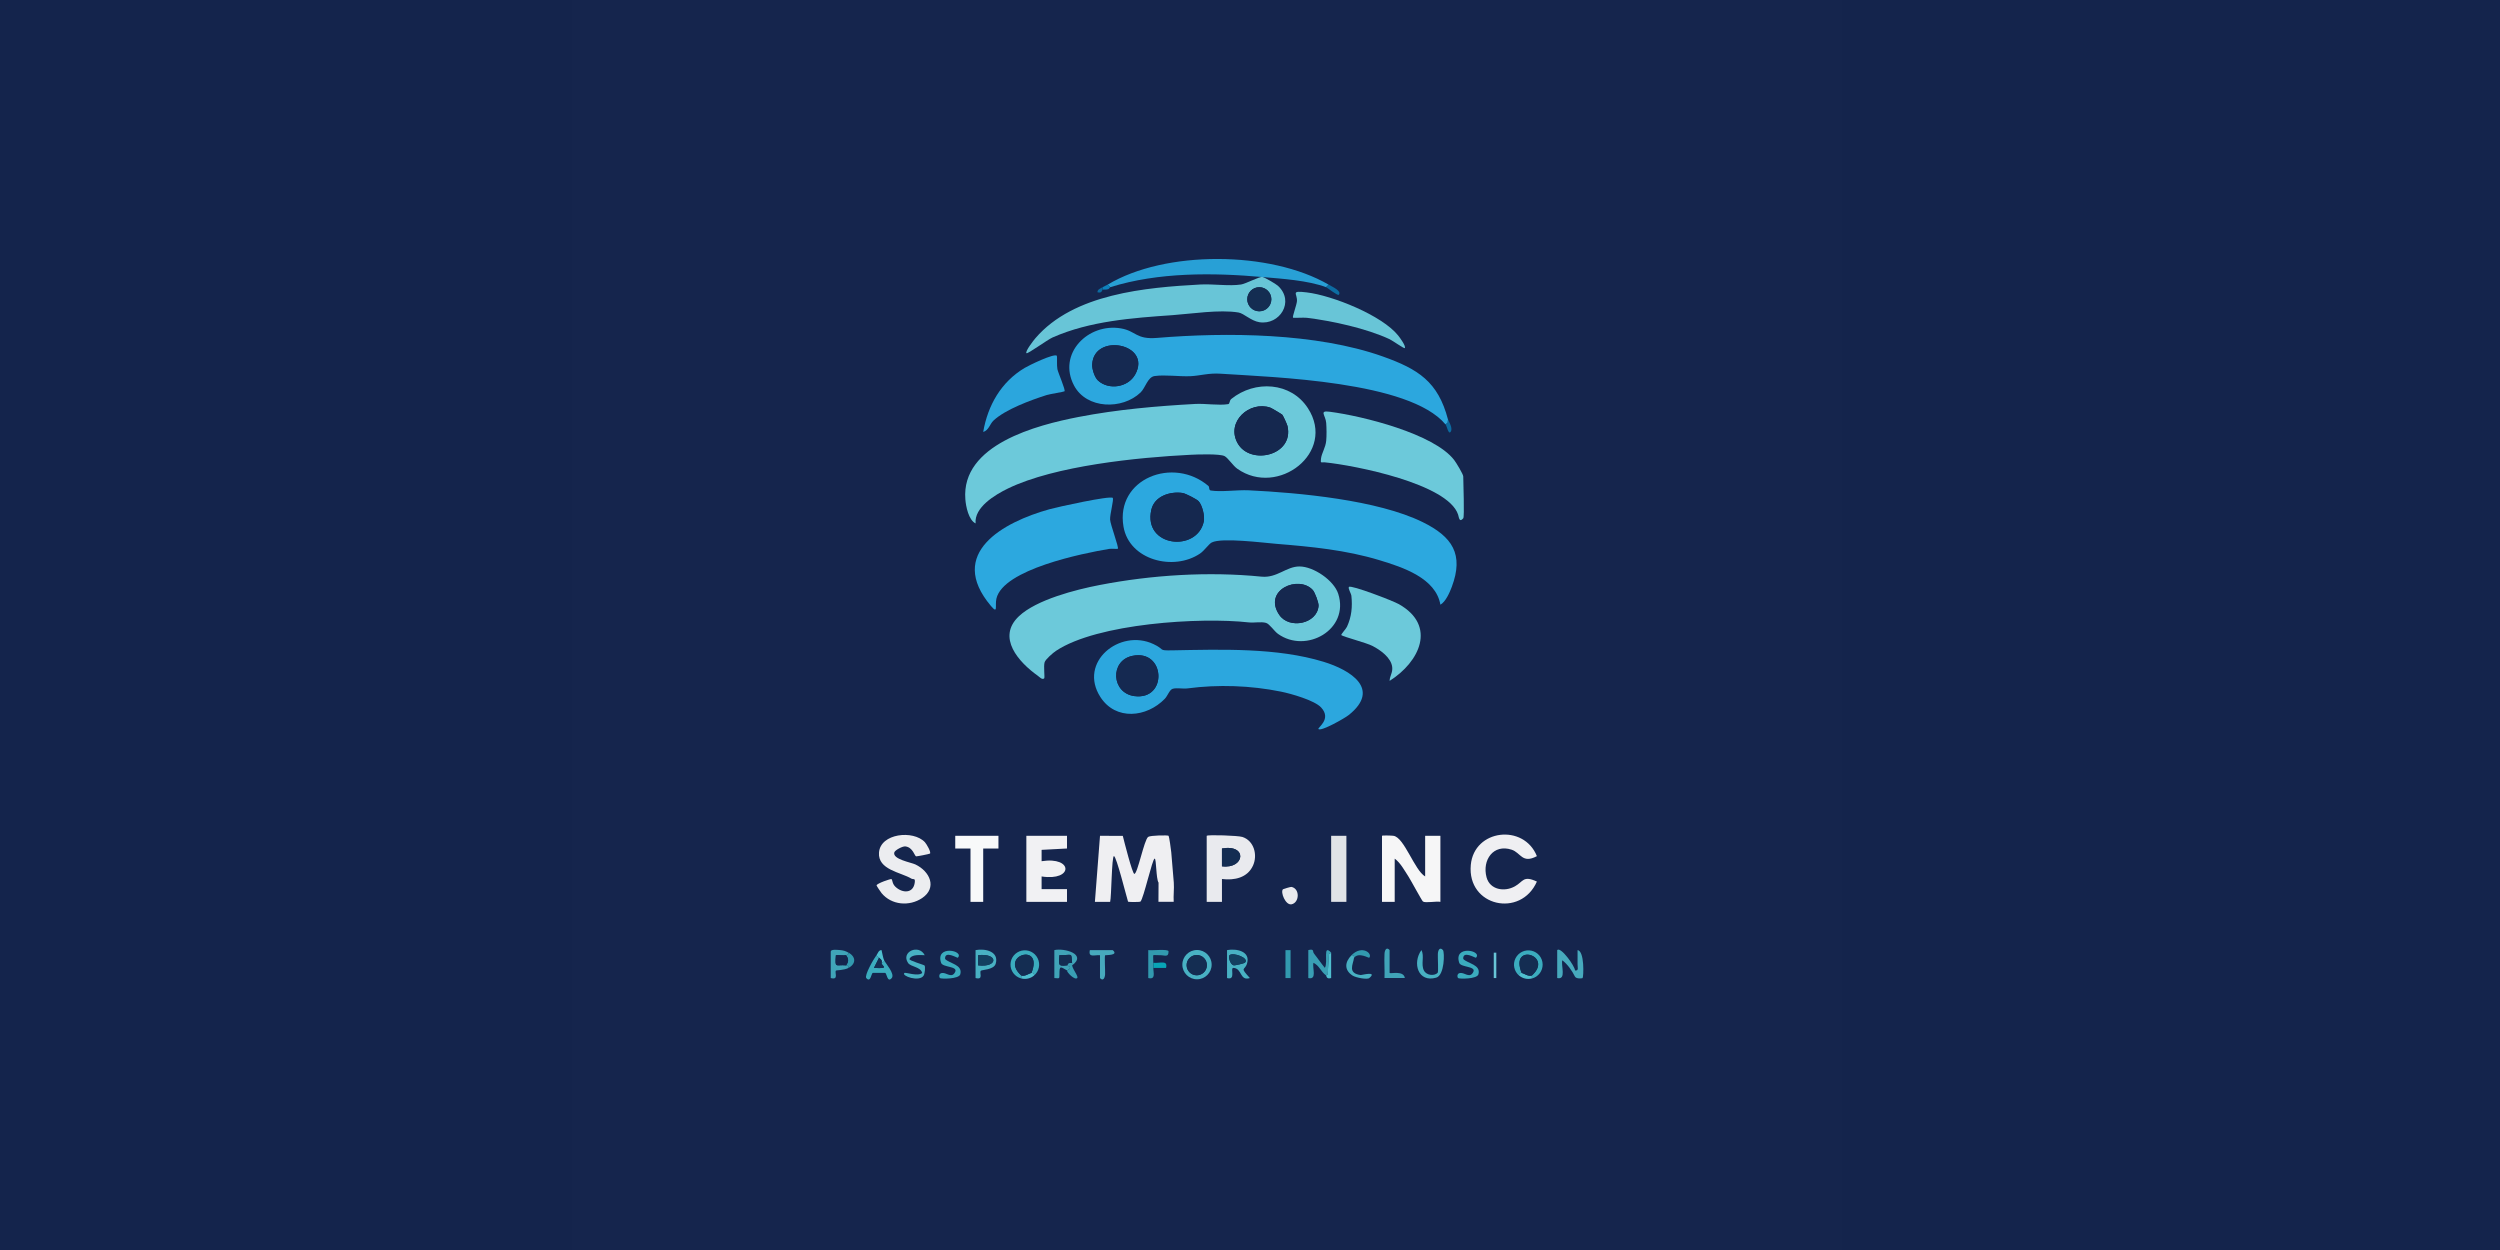 <svg xmlns="http://www.w3.org/2000/svg" id="Layer_1" data-name="Layer 1" viewBox="0 0 500 250"><defs><style> .cls-1 { fill: #133f60; } .cls-2 { fill: #28a0d6; } .cls-3 { fill: #f8f9fa; } .cls-4 { fill: #3bacbe; } .cls-5 { fill: #f6f6f7; } .cls-6 { fill: #2ca7de; } .cls-7 { fill: #f1f1f3; } .cls-8 { fill: #329aaf; } .cls-9 { fill: #08a5b6; } .cls-10 { fill: #ecedf0; } .cls-11 { fill: #15254d; } .cls-12 { fill: #2ba6dd; } .cls-13 { fill: #efeff2; } .cls-14 { fill: #14244c; } .cls-15 { fill: #399fb4; } .cls-16 { fill: #4fbfcf; } .cls-17 { fill: #e9eaee; } .cls-18 { fill: #6cc9da; } .cls-19 { fill: #48b1c3; } .cls-20 { fill: #15284f; } .cls-21 { fill: #152951; } .cls-22 { fill: #142d52; } .cls-23 { fill: #e0e3e7; } .cls-24 { fill: #68c5d7; } .cls-25 { fill: #2ca8df; } .cls-26 { fill: #0c6ca2; } .cls-27 { fill: #40a4b8; } .cls-28 { fill: #0e81bb; } .cls-29 { fill: #47aabd; } </style></defs><rect class="cls-14" x="-9.04" y="-11.03" width="516.22" height="267.75"></rect><g><path class="cls-11" d="M368.34-2v254H114.34V-2h254ZM221.53,56.93c-.32.19-.71.31-1.02.51-.38.25-1.02.41-1.02,1.01.94.28.93-.48,1.02-.51.21-.07.67.03,1.11-.11.23-.07.32-.37.41-.4,9.64-3.03,20.66-2.91,30.48-2.03-.68-.1-3.38,1.37-4.33,1.52-2.39.36-5.59-.15-8.14,0-10.92.6-25.32,1.83-32.97,10.72-.36.42-2.13,2.68-1.81,3.02.21.22,4.18-2.68,5.23-3.15,7.49-3.29,15.97-3.89,23.99-4.46,3.82-.27,9.41-1.16,13.19-.53,1.07.18,2.51,1.67,4.17,1.94,4.08.65,7.12-4.15,3.72-7.28-.44-.41-2.72-1.71-3.07-1.76,3.86.35,9.04.66,12.7,2.03.24.09,2.33,1.78,2.54,1.52.63-.77-1.25-1.58-2.03-2.03-11.65-6.77-32.68-6.92-44.2,0ZM280.96,69.63c.32-.35-.97-2.1-1.3-2.51-3.22-4.06-13.19-8.02-18.29-8.64-3.35-.4-1.87.18-1.97,1.75-.05.74-.96,3.14-.79,3.3.1.1,2.1-.05,2.77.03,5.1.64,11.91,2.12,16.55,4.28.55.26,2.91,1.93,3.04,1.79ZM289.09,84.87c.3.36.56,2.07,1.01,1.52.58-.7-.41-2.17-.51-2.54-1.97-7.53-5.92-10.05-13.07-12.59-13.27-4.71-31.23-4.85-45.12-3.7-4.22.35-4.18-1.38-7.19-1.9-6.59-1.13-12.77,5.07-9.4,11.43,2.51,4.74,9.66,4.87,13.3,1.39.99-.94,1.43-3.1,2.8-3.29,2.08-.3,4.91.12,7.14.03,2.01-.08,3.63-.66,6.05-.5,10.68.71,37.76,1.49,44.99,10.13ZM211.37,71.15c-.53-.55-5.57,1.91-6.45,2.44-4.69,2.81-7.36,7.47-8.28,12.8,1.1-.31,1.34-1.6,2.05-2.27,2.39-2.25,7.48-4.1,10.64-5.11.73-.24,3.43-.64,3.57-.75.26-.21-1.26-3.66-1.42-4.42s-.01-2.59-.11-2.69ZM195.11,104.68c-.3-3.22,3.88-5.73,6.47-6.99,9.43-4.57,26-6.22,36.44-6.74,1.44-.07,5.92-.22,6.88.26.7.35,1.69,1.92,2.55,2.53,8.11,5.73,19.85-3.26,14.13-12.1-3.42-5.28-10.63-5.65-15.33-1.86-.43.35-.25.98-.64,1.04-1.84.3-4.55-.15-6.58-.04-7.7.43-15.67,1.12-23.31,2.6-8.35,1.62-23.53,5.52-22.66,16.48.11,1.42.66,4.13,2.04,4.81ZM292.65,103.66c.27-.32,0-7.15,0-8.38,0-.42-1.4-2.74-1.81-3.27-4.04-5.27-18.39-8.82-24.88-9.66-2.21-.29-.83.66-.72,2.24.08,1.02.1,2.59,0,3.59-.14,1.37-.9,2.41-1.04,3.54-.14,1.05.07.68.77.75,5.93.6,24.61,4.26,26.65,10.45.17.5.22,1.69,1.03.74ZM241.71,97.23c-7.02-6.05-18.68-1.5-17.03,8.11,1.15,6.69,10.03,8.95,15.31,5.37.88-.59,1.75-1.91,2.35-2.22,2-1.01,10.31.07,12.94.28,6.93.56,13.9,1.24,20.6,3.27,4.63,1.4,11.25,3.55,12.18,8.9,1.04-.56,1.86-2.43,2.28-3.56,2.44-6.53.12-10.03-5.83-12.96-9.03-4.44-24.79-5.88-34.79-6.36-2.31-.11-5.5.38-7.59.04-.42-.07-.24-.7-.44-.87ZM222.55,99.6c-.52-.5-11.08,1.82-12.71,2.28-9.15,2.56-20.55,8.77-11.68,19.31,1.5,1.78.78,0,1.11-1.43,1.33-5.88,17.36-9.09,22.55-9.96.52-.09,1.66.04,1.74-.03.25-.23-1.49-4.81-1.55-5.83-.06-1.01.79-4.07.53-4.32ZM208.83,135.67c.16-.17-.17-2.4.08-3.22.17-.59,1.69-1.89,2.28-2.29,8.28-5.51,28.89-6.77,38.56-5.69,1.12.12,2.47-.19,3.45.1.72.21,1.62,1.64,2.38,2.19,5.62,4.04,14.34-.84,12.06-8-.86-2.7-4.96-5.48-7.76-5.48-2.65,0-4.49,2.35-7.59,2.04-10.55-1.06-21.96-.35-32.41,1.68-4.72.92-12.6,2.92-16.11,6.24-4.51,4.26,0,9.22,3.79,11.91.28.2.91.89,1.26.51ZM277.92,136.18c5.98-3.77,9.48-11.01,1.87-15.34-1.21-.69-9.57-3.89-10-3.46-.25.25.44,1.32.49,1.79.22,2.21.04,4.18-.89,6.19-.21.46-1.28,1.54-1.12,1.67.38.33,5,1.52,6.23,2.16,1.57.81,3.73,2.34,3.94,4.22.13,1.15-.49,1.74-.52,2.77ZM263.69,145.83c.56.49,5.23-2.15,6.06-2.82,6.49-5.21.35-9-5.04-10.64-9.34-2.86-20.5-2.47-30.26-2.29-2.96.05-1.34-.12-3.78-1.26-6.74-3.16-15.09,3.63-10.6,10.6,3.06,4.75,9.26,4.1,12.89.34.56-.58.93-1.79,1.57-1.99.83-.25,2,.04,2.97-.08,6.11-.8,12.6-.58,18.7.65,2.02.41,6.69,1.73,8.01,3.16,2.21,2.38-.82,4.08-.53,4.34ZM185.97,170.72c.32-.25-.65-1.93-1-2.3-2.31-2.48-8.9-1.77-9.18,2.07-.26,3.47,4.37,3.94,6.47,5.21.4.24.83-.2.67.86-.33,2.18-2.5,2.06-3.85.78-.65-.62-.56-1.24-.77-1.54-.1-.14-3,.88-3.01,1.26,0,.09.81,1.31,1,1.54,1.99,2.41,5.57,2.71,8.12.99,3.05-2.05,1.57-5.34-1.37-6.73-.85-.4-4.61-1.03-4.2-2.4.13-.44,1.65-1.25,2.2-1.2,1.52.16,1.86,1.97,2.16,1.99.21.02,2.64-.46,2.75-.55ZM307.38,171.23c-2.62-6.52-12.57-5.4-13.22,1.76-.76,8.33,10.01,10.64,13.22,3.32-2.78-1.28-2.69,0-4.39.95-2.09,1.18-5.01.71-5.68-1.8-.92-3.46,1.36-6.73,5.02-5.52,1.84.61,2.1,2.88,5.05,1.29ZM199.69,167.16h-8.64v2.54s3.05,0,3.05,0v10.67h2.54v-10.67h3.05s0-2.54,0-2.54ZM213.4,167.16h-8.13v13.21h8.13v-2.54s-5.08,0-5.08,0v-2.54c6.37.99,6.34-4.05,0-3.05v-2.27s5.08-.27,5.08-.27v-2.54ZM224.56,167.18l-4.55-.02-1.02,13.21h3.05c.27-1.04.3-9.15.76-9.15.48,0,2.48,8.08,2.82,9.12.08.09,2.36.09,2.48-.02.63-.59,2.38-8.6,2.84-8.6.36,0,.26,4.02.78,4.81l-.02,3.83h3.05c-.08-1.26.11-2.57.02-3.83-.15-2-.34-4.07-.51-6.09-.04-.51-.43-3.15-.53-3.28-.13-.16-3.63-.11-4.09.22-.81.57-2.12,7.4-2.76,7.4-.4,0-2.07-6.65-2.31-7.6ZM241.34,167.16v13.21h3.05s0-4.57,0-4.57c2.47.31,5.09-.22,6.21-2.68.96-2.11.22-4.97-2.12-5.73-.84-.27-6.89-.48-7.14-.23ZM269.28,167.16h-3.05v13.21h3.05v-13.21ZM285.03,175.29c-2.14-1.25-4.18-7.83-6.34-8.13-.43-.06-2.29-.11-2.29,0v13.21h2.54v-8.64c1.15.82,1.98,2.4,2.76,3.59.5.76,2.66,4.81,2.89,4.98.49.35,2.65-.1,3.49.07v-13.21h-3.05v8.13ZM256.6,177.85c-.57.54.5,3.27,1.72,3.01,1.58-.34,1.7-3.13-.03-3.48-.14-.03-1.62.41-1.69.47ZM169.71,190.53c-.63-.35-1.02-.47-1.76-.53-.52-.04-1.74-.19-1.8.29v5.31c1.68.44.71-1.11,1.04-1.49.09-.1,1.6-.05,2.52-.54,1.52-.82,1.5-2.22,0-3.05ZM175.3,191.04c-.56.72-2.47,4.07-2.03,4.57.89,1.02.98-1,1.31-1.04h2.46c.32.04.44,2.08,1.31,1.04.69-.82-1.21-2.92-1.52-3.56-.23-.48-.35-1.45-.51-2.03-.61-.02-.75.68-1.01,1.02ZM184.95,191.04c-1.16-2.33-4.85-.68-3.33,1.55.54.79,2.55.76,2.82,2-.87.75-3.31-.19-3.56,0-.69.56,2.95,1.87,3.84.53.28-.42.38-1.85.19-2.03s-3.15-.98-3.01-1.3c.42-1,2.17-.79,3.05-.76ZM191.56,191.55c1.44-1.44-4.59-2.67-3.32,1.04.36.89,3.33.63,2.82,1.75-.58,1.29-1.53.38-2.3.26-1.06-.17-.98.81-.75,1.01.22.18,3.79.23,4.06-.77.51-1.91-2.1-2.11-3.04-3.05-.14-1.79,2.45-.16,2.54-.25ZM196.17,194.14c.17-.19,2.6-.17,2.96-1.38.75-2.46-2.08-3.13-4.02-2.75v5.59c1.67.44.7-1.07,1.06-1.47ZM204.24,195.69c.9.24,1.86.02,2.57-.58,1.01-.85,1.31-2.28.72-3.46-.59-1.18-1.91-1.81-3.19-1.52s-2.21,1.42-2.24,2.74c-.02,1.32.86,2.49,2.14,2.82ZM214.42,193.07c3.05-2.25-1.62-3.51-3.56-3.05v5.59c1,.04,1.02.26,1.02-.75,0-1.77.16-1.58,1.52-.77-.13.28,1.52,2.03,2.03,1.52.32-.32-.84-1.62-1.02-2.54ZM222.54,190.02h-4.57c-.35,1.6.99.92,2.03,1.01v4.57c.57.68.97.07,1.01-.76.04-.76-.14-3.69.01-3.8.08-.06,2.83.08,1.51-1.03ZM230.67,192.56c.01-.4-.07-1.45,0-1.53.07-.07.88.02,1.26,0,.99-.04,1.79.55,1.79-.76,0-.55-3.4-.13-4.07-.26v5.59c1.56.36,1-1.07,1.02-2.03h2.54c.4-1.65-1.19-.88-2.54-1.02ZM242.33,192.93c0-1.62-1.31-2.93-2.93-2.93s-2.93,1.31-2.93,2.93,1.31,2.93,2.93,2.93,2.93-1.31,2.93-2.93ZM249.98,195.61c-2.11-2.31-1.03-1.42-.58-2.88.76-2.46-2.06-3.07-3.99-2.71v5.59c1.87.53.54-2.06,1.27-2.03,1.78.07,1.23,2.7,3.3,2.03ZM257.09,190.02v5.59s1.02,0,1.02,0v-5.59s-1.02,0-1.02,0ZM266.23,190.53c-1.77-1.81-.56,1.88-1.27,3.05-.76-.94-1.43-1.94-2.19-2.89-.29-.37.12-.98-1.12-.66v5.59c1.82.41.77-1.99,1.02-3.05,1.21.57,1.41,1.7,2.54,2.54.12.09.03.79,1.02.51v-5.08ZM270.3,191.04c-1.36,1.36-1.52,2.97.23,4.09.64.41,2.89.85,3.32.48,1.72-1.46-1.57-.58-1.7-.6-2.73-.34-1.52-2.17-1.35-3.46.98-1.19,2.95.11,3.05,0,.73-.83-1.44-2.63-3.55-.51ZM277.92,190.02c-.57-.68-.97-.07-1.02.76-.08,1.6.06,3.23,0,4.83h4.07c-.24-1.57-2.82-.8-3.05-1.02v-4.57ZM287.53,194.56c-.66.67-2.24.57-2.77-.46-.64-1.26.16-2.89-.5-4.07-1.86,2.58-.67,6.57,2.97,5.51,1.68-.49,1.69-5.1,1.34-5.51-.57-.68-.97-.07-1.02.76-.04.77.15,3.59-.04,3.78ZM295.19,191.55c1.44-1.44-4.59-2.67-3.32,1.04.36.89,3.33.63,2.82,1.75-.58,1.29-1.53.38-2.3.26-1.06-.17-.98.81-.75,1.01.22.18,3.79.23,4.06-.77.51-1.91-2.1-2.11-3.04-3.05-.14-1.79,2.45-.16,2.54-.25ZM303.82,195.12c.71.6,1.67.82,2.57.58,1.28-.34,2.16-1.5,2.14-2.82-.02-1.32-.95-2.45-2.23-2.74-1.29-.29-2.61.34-3.2,1.52-.59,1.18-.29,2.61.72,3.46ZM315,194.09c-.02-.86-2.86-4.82-3.56-4.06v5.59c1.89.42.72-2.48,1.02-3.55.99.71,1.99,2.15,2.52,3.24.26.54,1.49.38,1.54.32.2-.22.42-5.45-1.01-5.59-.02.93.03,1.87,0,2.8-.02.58.33,1.4-.51,1.26ZM298.74,190.53v5.08s.51,0,.51,0v-5.08s-.51,0-.51,0Z"></path><path class="cls-13" d="M224.56,167.18c.24.95,1.91,7.6,2.31,7.6.64,0,1.96-6.83,2.76-7.4.46-.32,3.96-.37,4.09-.22.11.13.49,2.77.53,3.28.17,2.02.36,4.1.51,6.09.09,1.26-.1,2.57-.02,3.83h-3.05s.02-3.83.02-3.83c-.52-.79-.42-4.81-.78-4.81-.45,0-2.21,8.01-2.84,8.6-.12.11-2.39.11-2.48.02-.33-1.04-2.34-9.12-2.82-9.12-.46,0-.49,8.1-.76,9.15h-3.05s1.02-13.21,1.02-13.21l4.55.02Z"></path><path class="cls-5" d="M285.03,175.29v-8.13h3.05v13.21c-.84-.17-3,.28-3.49-.07-.23-.17-2.4-4.22-2.89-4.98-.78-1.19-1.61-2.77-2.76-3.59v8.64h-2.54v-13.21c0-.11,1.87-.06,2.29,0,2.16.3,4.2,6.88,6.34,8.13Z"></path><path class="cls-13" d="M307.38,171.23c-2.95,1.58-3.21-.69-5.05-1.29-3.65-1.21-5.94,2.07-5.02,5.52.67,2.51,3.59,2.98,5.68,1.8,1.7-.95,1.61-2.23,4.39-.95-3.21,7.32-13.98,5.01-13.22-3.32.66-7.17,10.61-8.29,13.22-1.76Z"></path><path class="cls-10" d="M185.97,170.72c-.11.09-2.55.57-2.75.55-.29-.03-.64-1.83-2.16-1.99-.55-.06-2.07.75-2.2,1.2-.4,1.37,3.35,2,4.2,2.4,2.94,1.39,4.41,4.68,1.37,6.73-2.56,1.72-6.13,1.42-8.12-.99-.19-.23-1-1.45-1-1.54,0-.38,2.91-1.39,3.01-1.26.21.29.12.92.77,1.54,1.35,1.28,3.52,1.4,3.85-.78.16-1.07-.27-.62-.67-.86-2.11-1.28-6.73-1.75-6.47-5.21.28-3.85,6.87-4.55,9.18-2.07.34.37,1.32,2.05,1,2.3Z"></path><path class="cls-7" d="M213.4,167.16v2.54s-5.08.27-5.08.27v2.27c6.34-1,6.37,4.04,0,3.05v2.54s5.08,0,5.08,0v2.54h-8.13v-13.21h8.13Z"></path><path class="cls-17" d="M241.34,167.16c.25-.25,6.3-.05,7.14.23,2.34.76,3.08,3.62,2.12,5.73-1.12,2.46-3.75,2.99-6.21,2.68v4.57s-3.05,0-3.05,0v-13.21ZM244.39,173.26c4.58.59,5.19-4.48,0-3.56v3.56Z"></path><polygon class="cls-3" points="199.69 167.16 199.69 169.71 196.64 169.7 196.64 180.37 194.1 180.37 194.1 169.7 191.05 169.71 191.05 167.16 199.69 167.16"></polygon><rect class="cls-23" x="266.23" y="167.16" width="3.05" height="13.21"></rect><path class="cls-29" d="M315,194.09c.83.13.49-.68.51-1.26.03-.93-.02-1.87,0-2.8,1.43.14,1.21,5.37,1.01,5.59-.05.06-1.28.22-1.54-.32-.53-1.09-1.53-2.53-2.52-3.24-.3,1.08.88,3.97-1.02,3.55v-5.59c.7-.76,3.54,3.2,3.56,4.06Z"></path><path class="cls-19" d="M242.33,192.93c0,1.62-1.31,2.93-2.93,2.93s-2.93-1.31-2.93-2.93,1.31-2.93,2.93-2.93,2.93,1.31,2.93,2.93ZM241.38,193.03c0-1.12-.91-2.03-2.03-2.03s-2.03.91-2.03,2.03.91,2.03,2.03,2.03,2.03-.91,2.03-2.03Z"></path><path class="cls-19" d="M249.98,195.61c-2.07.66-1.52-1.96-3.3-2.03-.73-.03.59,2.56-1.27,2.03v-5.59c1.93-.36,4.75.25,3.99,2.71-.45,1.45-1.53.57.58,2.88ZM248.96,192.56c1.07-.91-2.35-2.18-3.05-1.52-.3.29.11,1.84.8,2.02.31.08,2.15-.41,2.25-.5Z"></path><path class="cls-15" d="M265.22,195.1c-1.12-.84-1.33-1.97-2.54-2.54-.25,1.05.8,3.46-1.02,3.05v-5.59c1.24-.32.82.29,1.12.66.75.95,1.42,1.95,2.19,2.89.71-1.17-.5-4.86,1.27-3.05l-.44.31-.25,4.02-.33.23Z"></path><path class="cls-19" d="M287.53,194.56c.19-.19,0-3.01.04-3.78.04-.83.44-1.43,1.02-.76.35.41.34,5.02-1.34,5.51-3.64,1.06-4.83-2.93-2.97-5.51.66,1.18-.14,2.81.5,4.07.53,1.04,2.11,1.14,2.77.46Z"></path><path class="cls-27" d="M214.42,193.07c-.03-.16.01-.34,0-.51-.19-2.19.16-1.49-2.54-1.52-.04,1.81-.45,2.29,1.53,2.03,1.34.55.03.94,0,1.02-1.37-.81-1.52-1-1.52.77,0,1.01-.02.79-1.02.75v-5.59c1.94-.46,6.6.8,3.56,3.05Z"></path><path class="cls-4" d="M191.56,191.55c-.09.09-2.68-1.54-2.54.25.94.94,3.56,1.13,3.04,3.05-.27,1-3.84.95-4.06.77-.23-.2-.31-1.18.75-1.01.77.12,1.71,1.02,2.3-.26.51-1.12-2.45-.86-2.82-1.75-1.27-3.71,4.76-2.48,3.32-1.04Z"></path><path class="cls-4" d="M206.81,195.11c.07-.35-.21-.58-.52-.52,2.49-6.18-6.51-3.54-2.03.51l-.02.59c-1.28-.34-2.16-1.5-2.14-2.82.02-1.32.95-2.45,2.24-2.74s2.61.34,3.19,1.52c.59,1.18.29,2.61-.72,3.46Z"></path><path class="cls-4" d="M295.19,191.55c-.09.09-2.68-1.54-2.54.25.94.94,3.56,1.13,3.04,3.05-.27,1-3.84.95-4.06.77-.23-.2-.31-1.18.75-1.01.77.12,1.71,1.02,2.3-.26.51-1.12-2.45-.86-2.82-1.75-1.27-3.71,4.76-2.48,3.32-1.04Z"></path><path class="cls-4" d="M306.39,195.7l-.02-.59c4.48-4.04-4.52-6.69-2.03-.51-.31-.06-.58.17-.52.52-1.01-.85-1.31-2.28-.72-3.46.59-1.18,1.91-1.81,3.2-1.52,1.29.29,2.21,1.42,2.23,2.74.02,1.32-.86,2.49-2.14,2.82Z"></path><path class="cls-19" d="M196.17,194.14c-.36.4.61,1.9-1.06,1.47v-5.59c1.94-.38,4.77.29,4.02,2.75-.37,1.2-2.79,1.18-2.96,1.38ZM195.62,193.07c4.04.49,4.1-2.51,0-2.03v2.03Z"></path><path class="cls-19" d="M184.95,191.04c-.88-.02-2.63-.23-3.05.76-.14.32,2.83,1.13,3.01,1.3s.09,1.6-.19,2.03c-.89,1.34-4.52.03-3.84-.53.24-.2,2.68.75,3.56,0-.27-1.24-2.28-1.21-2.82-2-1.52-2.23,2.17-3.88,3.33-1.55Z"></path><path class="cls-27" d="M169.71,190.53c.04.33-.21.47-.51.51-.65.08-1.37-.06-2.03,0-.22,2.74-.01,1.85,2.03,2.03.29.03.55.19.51.51-.91.49-2.43.44-2.52.54-.33.38.64,1.94-1.04,1.49v-5.31c.06-.48,1.28-.33,1.8-.29.73.06,1.13.18,1.76.53Z"></path><path class="cls-4" d="M175.81,191.55l-1.02,2.03c3.38.22,1.42-.41,1.52-1.01,0-.04.54-.15.51-.51.31.64,2.22,2.73,1.52,3.56-.87,1.04-.99-1-1.31-1.04h-2.46c-.33.04-.42,2.06-1.31,1.04-.44-.5,1.47-3.85,2.03-4.57.06.28.39.37.51.51Z"></path><path class="cls-29" d="M222.54,190.02c1.32,1.11-1.43.97-1.51,1.03-.15.11.02,3.04-.01,3.8-.04.83-.44,1.43-1.02.76v-4.57c-1.04-.1-2.38.59-2.03-1.01h4.57Z"></path><path class="cls-8" d="M230.67,193.58c-.02.96.54,2.39-1.02,2.03v-5.59c.66.13,4.06-.29,4.06.26,0,1.31-.8.72-1.79.76-.38.02-1.19-.07-1.26,0-.07.07.02,1.12,0,1.53-.01.34,0,.68,0,1.02Z"></path><path class="cls-27" d="M277.92,190.02v4.57c.23.21,2.81-.55,3.05,1.01h-4.07c.06-1.6-.08-3.23,0-4.83.04-.83.44-1.43,1.02-.76Z"></path><path class="cls-17" d="M256.6,177.85c.06-.06,1.55-.5,1.69-.47,1.73.35,1.61,3.14.03,3.48-1.22.26-2.29-2.48-1.72-3.01Z"></path><path class="cls-19" d="M270.81,191.55c-.17,1.29-1.38,3.12,1.35,3.46.13.02,3.42-.86,1.7.6-.43.36-2.68-.08-3.32-.48-1.75-1.12-1.59-2.73-.23-4.09.35-.07.55.18.51.51Z"></path><rect class="cls-8" x="254.8" y="192.31" width="5.59" height="1.02" transform="translate(64.74 450.38) rotate(-89.99)"></rect><path class="cls-8" d="M270.3,191.04c2.12-2.13,4.28-.32,3.55.51-.1.11-2.07-1.19-3.05,0,.04-.33-.15-.58-.51-.51Z"></path><path class="cls-8" d="M169.71,193.58c.04-.32-.22-.48-.51-.51.56-.71.55-1.33,0-2.03.3-.04.55-.18.51-.51,1.5.83,1.52,2.23,0,3.05Z"></path><path class="cls-16" d="M266.23,190.53v5.08c-.99.28-.9-.42-1.02-.51l.33-.23.25-4.02.44-.31Z"></path><path class="cls-15" d="M214.42,192.56c.01.17-.03.35,0,.51.17.92,1.33,2.22,1.02,2.54-.51.51-2.16-1.24-2.03-1.52.03-.07,1.34-.47,0-1.02l.3-.44.72-.07Z"></path><rect class="cls-24" x="296.46" y="192.82" width="5.08" height=".51" transform="translate(105.88 492.04) rotate(-89.99)"></rect><path class="cls-9" d="M230.67,192.56c1.35.13,2.94-.63,2.54,1.02h-2.54c0-.34-.01-.68,0-1.02Z"></path><path class="cls-16" d="M176.83,192.06c.03.36-.5.47-.51.51.15-.63-.28-.73-.51-1.02-.12-.14-.45-.23-.51-.51.26-.34.4-1.03,1.01-1.02.16.58.28,1.56.51,2.03Z"></path><path class="cls-16" d="M206.81,195.11c-.71.6-1.67.81-2.57.58l.02-.59c.78.22,1.46-.4,2.03-.51.31-.06.58.17.52.52Z"></path><path class="cls-16" d="M306.37,195.1l.02.59c-.9.24-1.86.02-2.57-.58-.07-.35.21-.58.52-.52.58.11,1.25.73,2.03.51Z"></path><path class="cls-22" d="M244.39,173.26v-3.56c5.19-.92,4.58,4.15,0,3.56Z"></path><circle class="cls-22" cx="239.35" cy="193.03" r="2.03"></circle><path class="cls-1" d="M248.96,192.56c-.1.08-1.94.58-2.25.5-.69-.18-1.1-1.73-.8-2.02.69-.66,4.12.61,3.05,1.52Z"></path><path class="cls-22" d="M213.4,193.07c-1.97.26-1.57-.22-1.53-2.03,2.7.04,2.35-.67,2.54,1.52l-.72.07-.3.44Z"></path><path class="cls-22" d="M206.29,194.6c-.58.11-1.25.73-2.03.51-4.48-4.04,4.52-6.69,2.03-.51Z"></path><path class="cls-22" d="M304.33,194.6c-2.49-6.18,6.51-3.54,2.03.51-.78.22-1.46-.4-2.03-.51Z"></path><path class="cls-1" d="M195.62,193.07v-2.03c4.1-.48,4.04,2.52,0,2.03Z"></path><path class="cls-11" d="M169.21,191.04c.55.7.56,1.32,0,2.03-2.05-.18-2.25.71-2.03-2.03.66-.06,1.38.08,2.03,0Z"></path><path class="cls-22" d="M176.32,192.56c-.11.61,1.86,1.23-1.52,1.01l1.02-2.03c.23.28.65.38.51,1.02Z"></path><g><path class="cls-18" d="M195.11,104.68c-1.39-.67-1.93-3.39-2.04-4.81-.87-10.96,14.31-14.86,22.66-16.48,7.64-1.48,15.6-2.18,23.31-2.6,2.03-.11,4.73.34,6.58.04.39-.06.21-.69.64-1.04,4.7-3.79,11.92-3.42,15.33,1.86,5.72,8.84-6.02,17.83-14.13,12.1-.87-.61-1.85-2.17-2.55-2.53-.96-.49-5.44-.34-6.88-.26-10.44.52-27.01,2.17-36.44,6.74-2.59,1.26-6.78,3.77-6.47,6.99ZM256.46,82.95c-.11-.12-2.14-1.33-2.39-1.42-4.14-1.43-8.9,2.82-6.57,7.07,2.51,4.57,11.34,2.53,10-3.39-.08-.33-.86-2.06-1.04-2.26Z"></path><path class="cls-25" d="M241.71,97.23c.2.17.02.8.44.87,2.09.34,5.28-.15,7.59-.04,10,.48,25.76,1.92,34.79,6.36,5.95,2.93,8.27,6.43,5.83,12.96-.42,1.12-1.24,2.99-2.28,3.56-.93-5.35-7.56-7.5-12.18-8.9-6.71-2.04-13.67-2.71-20.6-3.27-2.63-.21-10.95-1.29-12.94-.28-.6.3-1.48,1.63-2.35,2.22-5.29,3.58-14.16,1.32-15.31-5.37-1.66-9.61,10-14.16,17.03-8.11ZM239.7,100.22c-.34-.37-2.59-1.54-3.19-1.63-2.51-.36-5.64.64-6.25,3.38-1.65,7.44,9.14,8.54,10.49,2.35.25-1.13-.3-3.3-1.05-4.11Z"></path><path class="cls-18" d="M208.83,135.67c-.36.38-.98-.31-1.26-.51-3.79-2.69-8.3-7.65-3.79-11.91,3.51-3.32,11.39-5.33,16.11-6.24,10.45-2.03,21.86-2.74,32.41-1.68,3.1.31,4.94-2.04,7.59-2.04,2.81,0,6.9,2.78,7.76,5.48,2.28,7.16-6.44,12.04-12.06,8-.76-.55-1.67-1.98-2.38-2.19-.99-.29-2.33.02-3.45-.1-9.67-1.08-30.28.18-38.56,5.69-.59.39-2.11,1.7-2.28,2.29-.24.82.08,3.06-.08,3.22ZM262.56,118.01c-2.82-3.09-10.03,0-6.72,4.94,1.99,2.98,7.61,1.83,7.87-1.78.05-.65-.76-2.73-1.15-3.16Z"></path><path class="cls-6" d="M289.6,83.85l-.07.72-.44.3c-7.22-8.64-34.31-9.42-44.99-10.13-2.42-.16-4.04.41-6.05.5-2.23.09-5.07-.33-7.14-.03-1.38.2-1.82,2.35-2.8,3.29-3.63,3.48-10.79,3.35-13.3-1.39-3.37-6.36,2.81-12.57,9.4-11.43,3.01.52,2.97,2.25,7.19,1.9,13.89-1.15,31.85-1.01,45.12,3.7,7.15,2.54,11.09,5.06,13.07,12.59ZM219.61,76.11c2.14,1.96,5.99,1.38,7.43-1.22,3.43-6.2-8.34-8.4-8.6-1.97-.04.94.5,2.57,1.17,3.19Z"></path><path class="cls-6" d="M263.69,145.83c-.3-.26,2.74-1.96.53-4.34-1.33-1.43-6-2.75-8.01-3.16-6.1-1.24-12.59-1.46-18.7-.65-.96.13-2.13-.17-2.97.08-.64.19-1,1.4-1.57,1.99-3.63,3.76-9.83,4.41-12.89-.34-4.49-6.97,3.86-13.76,10.6-10.6,2.44,1.14.83,1.31,3.78,1.26,9.76-.18,20.92-.57,30.26,2.29,5.39,1.65,11.53,5.44,5.04,10.64-.84.67-5.5,3.31-6.06,2.82ZM226.45,131.18c-4.52.97-4.18,7.43.43,8.04,6.71.89,6.23-9.47-.43-8.04Z"></path><path class="cls-25" d="M222.55,99.6c.26.25-.59,3.31-.53,4.32.06,1.02,1.8,5.61,1.55,5.83-.09.08-1.22-.05-1.74.03-5.19.87-21.22,4.08-22.55,9.96-.32,1.43.39,3.21-1.11,1.43-8.88-10.54,2.52-16.76,11.68-19.31,1.63-.46,12.19-2.78,12.71-2.28Z"></path><path class="cls-18" d="M292.65,103.66c-.81.95-.86-.24-1.03-.74-2.05-6.19-20.72-9.86-26.65-10.45-.7-.07-.91.31-.77-.75.14-1.12.9-2.17,1.04-3.54.1-1,.08-2.57,0-3.59-.12-1.58-1.5-2.53.72-2.24,6.49.84,20.85,4.39,24.88,9.66.41.53,1.81,2.85,1.81,3.27,0,1.24.27,8.06,0,8.38Z"></path><path class="cls-24" d="M252.52,55.4c.34.05,2.62,1.35,3.07,1.76,3.4,3.14.36,7.93-3.72,7.28-1.66-.26-3.1-1.76-4.17-1.94-3.78-.63-9.38.26-13.19.53-8.02.56-16.51,1.16-23.99,4.46-1.06.47-5.02,3.37-5.23,3.15-.32-.34,1.45-2.6,1.81-3.02,7.65-8.89,22.05-10.12,32.97-10.72,2.55-.14,5.75.37,8.14,0,.94-.14,3.65-1.61,4.33-1.52ZM254.27,59.85c0-1.33-1.08-2.41-2.41-2.41s-2.41,1.08-2.41,2.41,1.08,2.41,2.41,2.41,2.41-1.08,2.41-2.41Z"></path><path class="cls-18" d="M277.92,136.18c.03-1.03.65-1.62.52-2.77-.21-1.88-2.37-3.41-3.94-4.22-1.23-.64-5.84-1.83-6.23-2.16-.15-.13.91-1.21,1.12-1.67.93-2.01,1.11-3.98.89-6.19-.05-.47-.74-1.54-.49-1.79.43-.43,8.79,2.77,10,3.46,7.61,4.33,4.11,11.57-1.87,15.34Z"></path><path class="cls-2" d="M265.73,56.93l-.51.51c-3.66-1.37-8.84-1.69-12.7-2.03-9.82-.88-20.84-1-30.48,2.03l-.51-.51c11.51-6.92,32.55-6.77,44.2,0Z"></path><path class="cls-12" d="M211.37,71.15c.09.1-.04,1.96.11,2.69s1.68,4.21,1.42,4.42c-.14.12-2.83.52-3.57.75-3.16,1.01-8.25,2.86-10.64,5.11-.71.67-.95,1.96-2.05,2.27.92-5.34,3.59-10,8.28-12.8.88-.53,5.92-2.98,6.45-2.44Z"></path><path class="cls-24" d="M280.96,69.63c-.13.14-2.48-1.53-3.04-1.79-4.64-2.16-11.45-3.65-16.55-4.28-.66-.08-2.67.07-2.77-.03-.17-.16.74-2.56.79-3.3.1-1.56-1.38-2.15,1.97-1.75,5.09.61,15.06,4.58,18.29,8.64.33.41,1.62,2.16,1.3,2.51Z"></path><path class="cls-26" d="M265.73,56.93c.78.45,2.66,1.26,2.03,2.03-.21.25-2.3-1.43-2.54-1.52l.51-.51Z"></path><path class="cls-26" d="M289.6,83.85c.1.37,1.08,1.84.51,2.54-.45.55-.72-1.17-1.01-1.52l.44-.3.07-.72Z"></path><path class="cls-28" d="M222.04,57.44c-.1.03-.18.32-.41.4-.44.14-.9.04-1.11.11v-.51c.31-.2.7-.32,1.02-.51l.51.51Z"></path><path class="cls-26" d="M220.51,57.94c-.09.03-.08.79-1.02.51,0-.61.63-.76,1.02-1.01v.51Z"></path><path class="cls-20" d="M256.46,82.95c.18.2.97,1.93,1.04,2.26,1.35,5.92-7.49,7.96-10,3.39-2.34-4.25,2.42-8.5,6.57-7.07.25.09,2.28,1.29,2.39,1.42Z"></path><path class="cls-20" d="M239.7,100.22c.75.81,1.29,2.98,1.05,4.11-1.35,6.18-12.14,5.09-10.49-2.35.61-2.74,3.73-3.75,6.25-3.38.6.09,2.85,1.26,3.19,1.63Z"></path><path class="cls-20" d="M262.56,118.01c.4.43,1.2,2.51,1.15,3.16-.26,3.61-5.87,4.76-7.87,1.78-3.31-4.94,3.89-8.03,6.72-4.94Z"></path><path class="cls-21" d="M219.61,76.11c-.67-.61-1.21-2.24-1.17-3.19.26-6.44,12.03-4.24,8.6,1.97-1.44,2.61-5.29,3.18-7.43,1.22Z"></path><path class="cls-21" d="M226.45,131.18c6.66-1.43,7.14,8.92.43,8.04-4.61-.61-4.95-7.07-.43-8.04Z"></path><circle class="cls-22" cx="251.86" cy="59.85" r="2.41"></circle></g></g></svg>